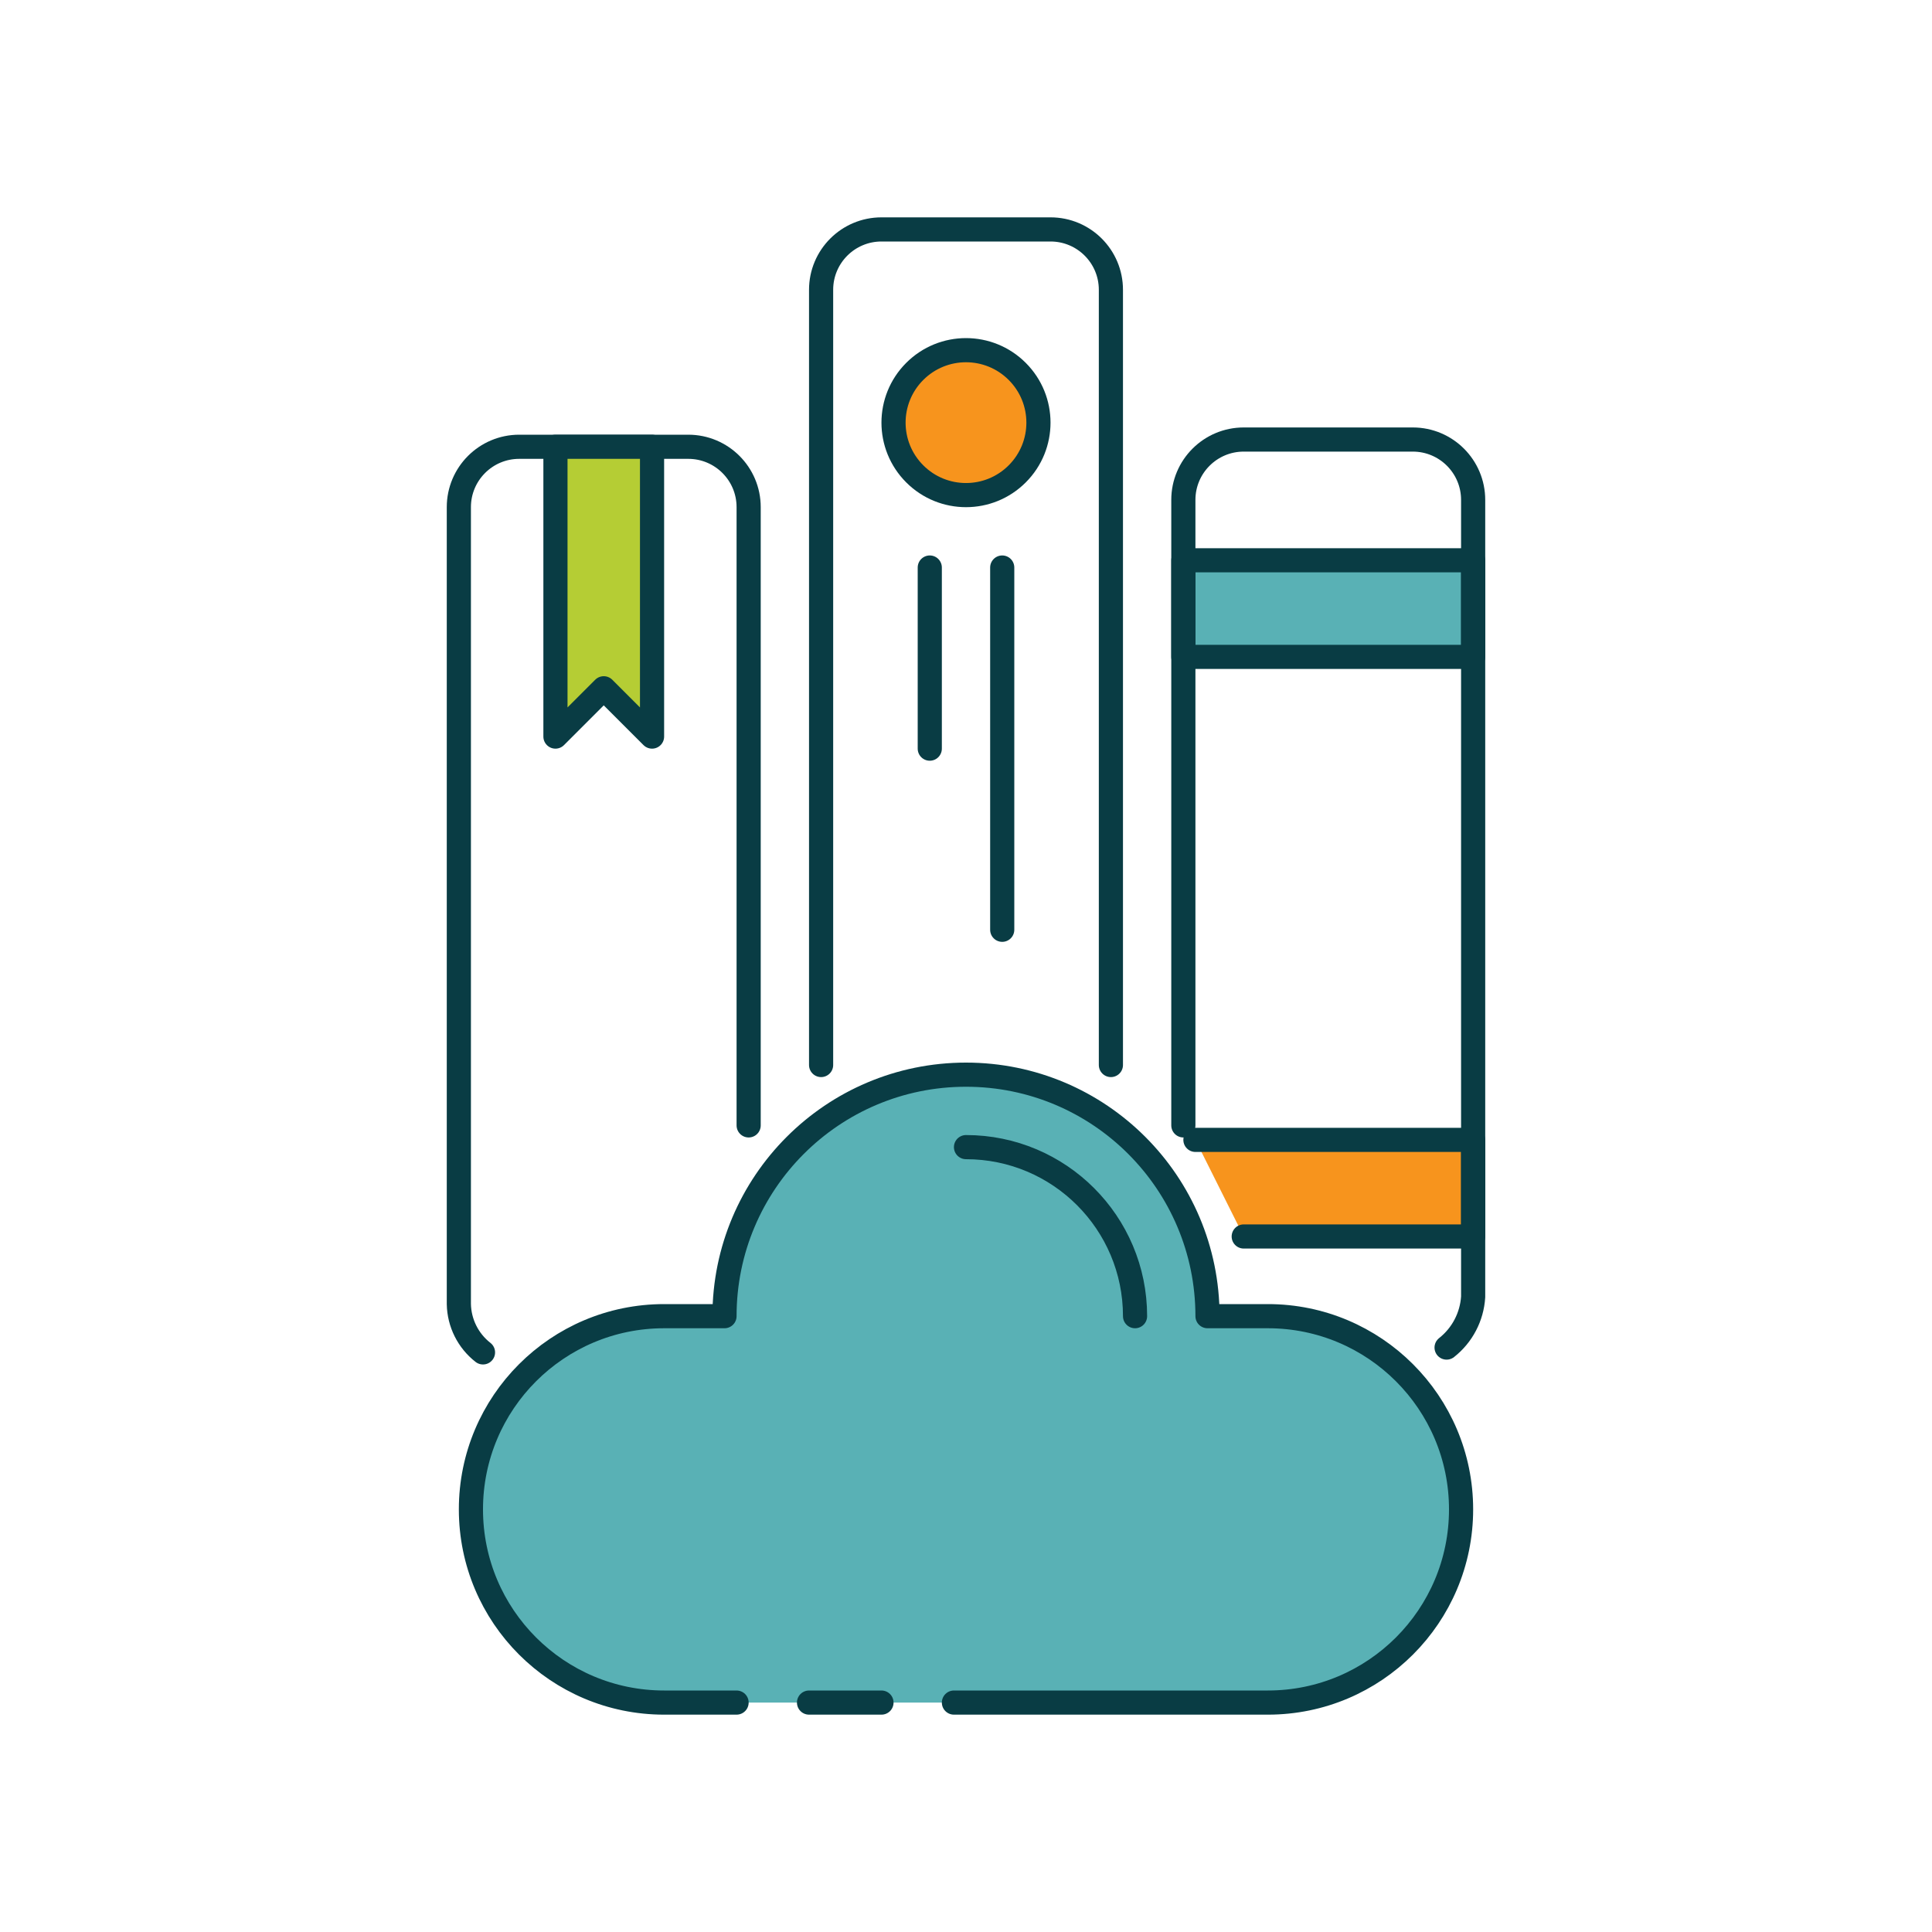 <?xml version="1.0" encoding="UTF-8"?>
<svg version="1.1" viewBox="0 0 80 80" xmlns="http://www.w3.org/2000/svg" xmlns:xlink="http://www.w3.org/1999/xlink">
    <!--Generated by IJSVG (https://github.com/iconjar/IJSVG)-->
    <g stroke-linecap="round" stroke-width="1" stroke="#093C44" fill="#F7941D" stroke-linejoin="round">
        <path d="M42.121,15.379c1.172,1.172 1.172,3.071 0,4.243c-1.172,1.172 -3.071,1.172 -4.243,0c-1.172,-1.172 -1.172,-3.071 0,-4.243c1.172,-1.172 3.071,-1.172 4.243,0"></path>
        <path fill="#B5CD34" d="M41.5,23.5v15"></path>
        <path fill="#B5CD34" d="M38.5,23.5v7.5"></path>
        <path fill="#59B1B5" d="M49,23.2h12v4h-12Z"></path>
        <path fill="#59B1B5" d="M39.5,70.5h13l-3.49691e-07,-1.42109e-14c4.418,1.93129e-07 8,-3.582 8,-8v0v0c0,-4.418 -3.582,-8 -8,-8h-2.5v0c0,-5.523 -4.477,-10 -10,-10v0l-4.37114e-07,1.42109e-14c-5.523,2.41411e-07 -10,4.477 -10,10c0,0 0,7.10543e-15 0,7.10543e-15h-2.5l-3.49691e-07,7.10543e-15c-4.418,1.93129e-07 -8,3.582 -8,8c0,0 0,0 0,0v0l9.23706e-14,1.20797e-06c6.67141e-07,4.418 3.582,8 8,8h3"></path>
        <path fill="none" d="M40,47.5l-3.0598e-07,7.10543e-15c3.866,-1.68988e-07 7,3.134 7,7"></path>
        <path fill="#59B1B5" d="M33.5,70.5h3"></path>
        <path d="M51.5,51.2h9.5v-4h-11.5"></path>
        <path fill="none" d="M59.9,55.8l5.91033e-08,-4.65577e-08c0.649,-0.511 1.049,-1.275 1.1,-2.1v-33v0c0,-1.381 -1.119,-2.5 -2.5,-2.5h-7l-1.13899e-07,3.55271e-15c-1.381,6.03528e-08 -2.5,1.119 -2.5,2.5c0,2.32118e-08 7.10543e-15,5.65049e-08 7.10543e-15,7.97167e-08v25.9"></path>
        <path fill="none" d="M46,44.1v-32.1v0c0,-1.381 -1.119,-2.5 -2.5,-2.5h-7l-1.09278e-07,3.55271e-15c-1.381,6.03528e-08 -2.5,1.119 -2.5,2.5c0,0 0,1.77636e-15 0,1.77636e-15v32.1"></path>
        <path fill="none" d="M31,46.6v-25.6v0c0,-1.381 -1.119,-2.5 -2.5,-2.5h-7h-1.09278e-07c-1.381,6.03528e-08 -2.5,1.119 -2.5,2.5c0,0 0,0 0,0v33l-9.76886e-09,-5.10321e-07c0.015,0.783 0.382,1.518 1,2"></path>
        <path fill="#B5CD34" d="M27,30.5l-2,-2l-2,2v-12h4v12Z"></path>
    </g>
</svg>